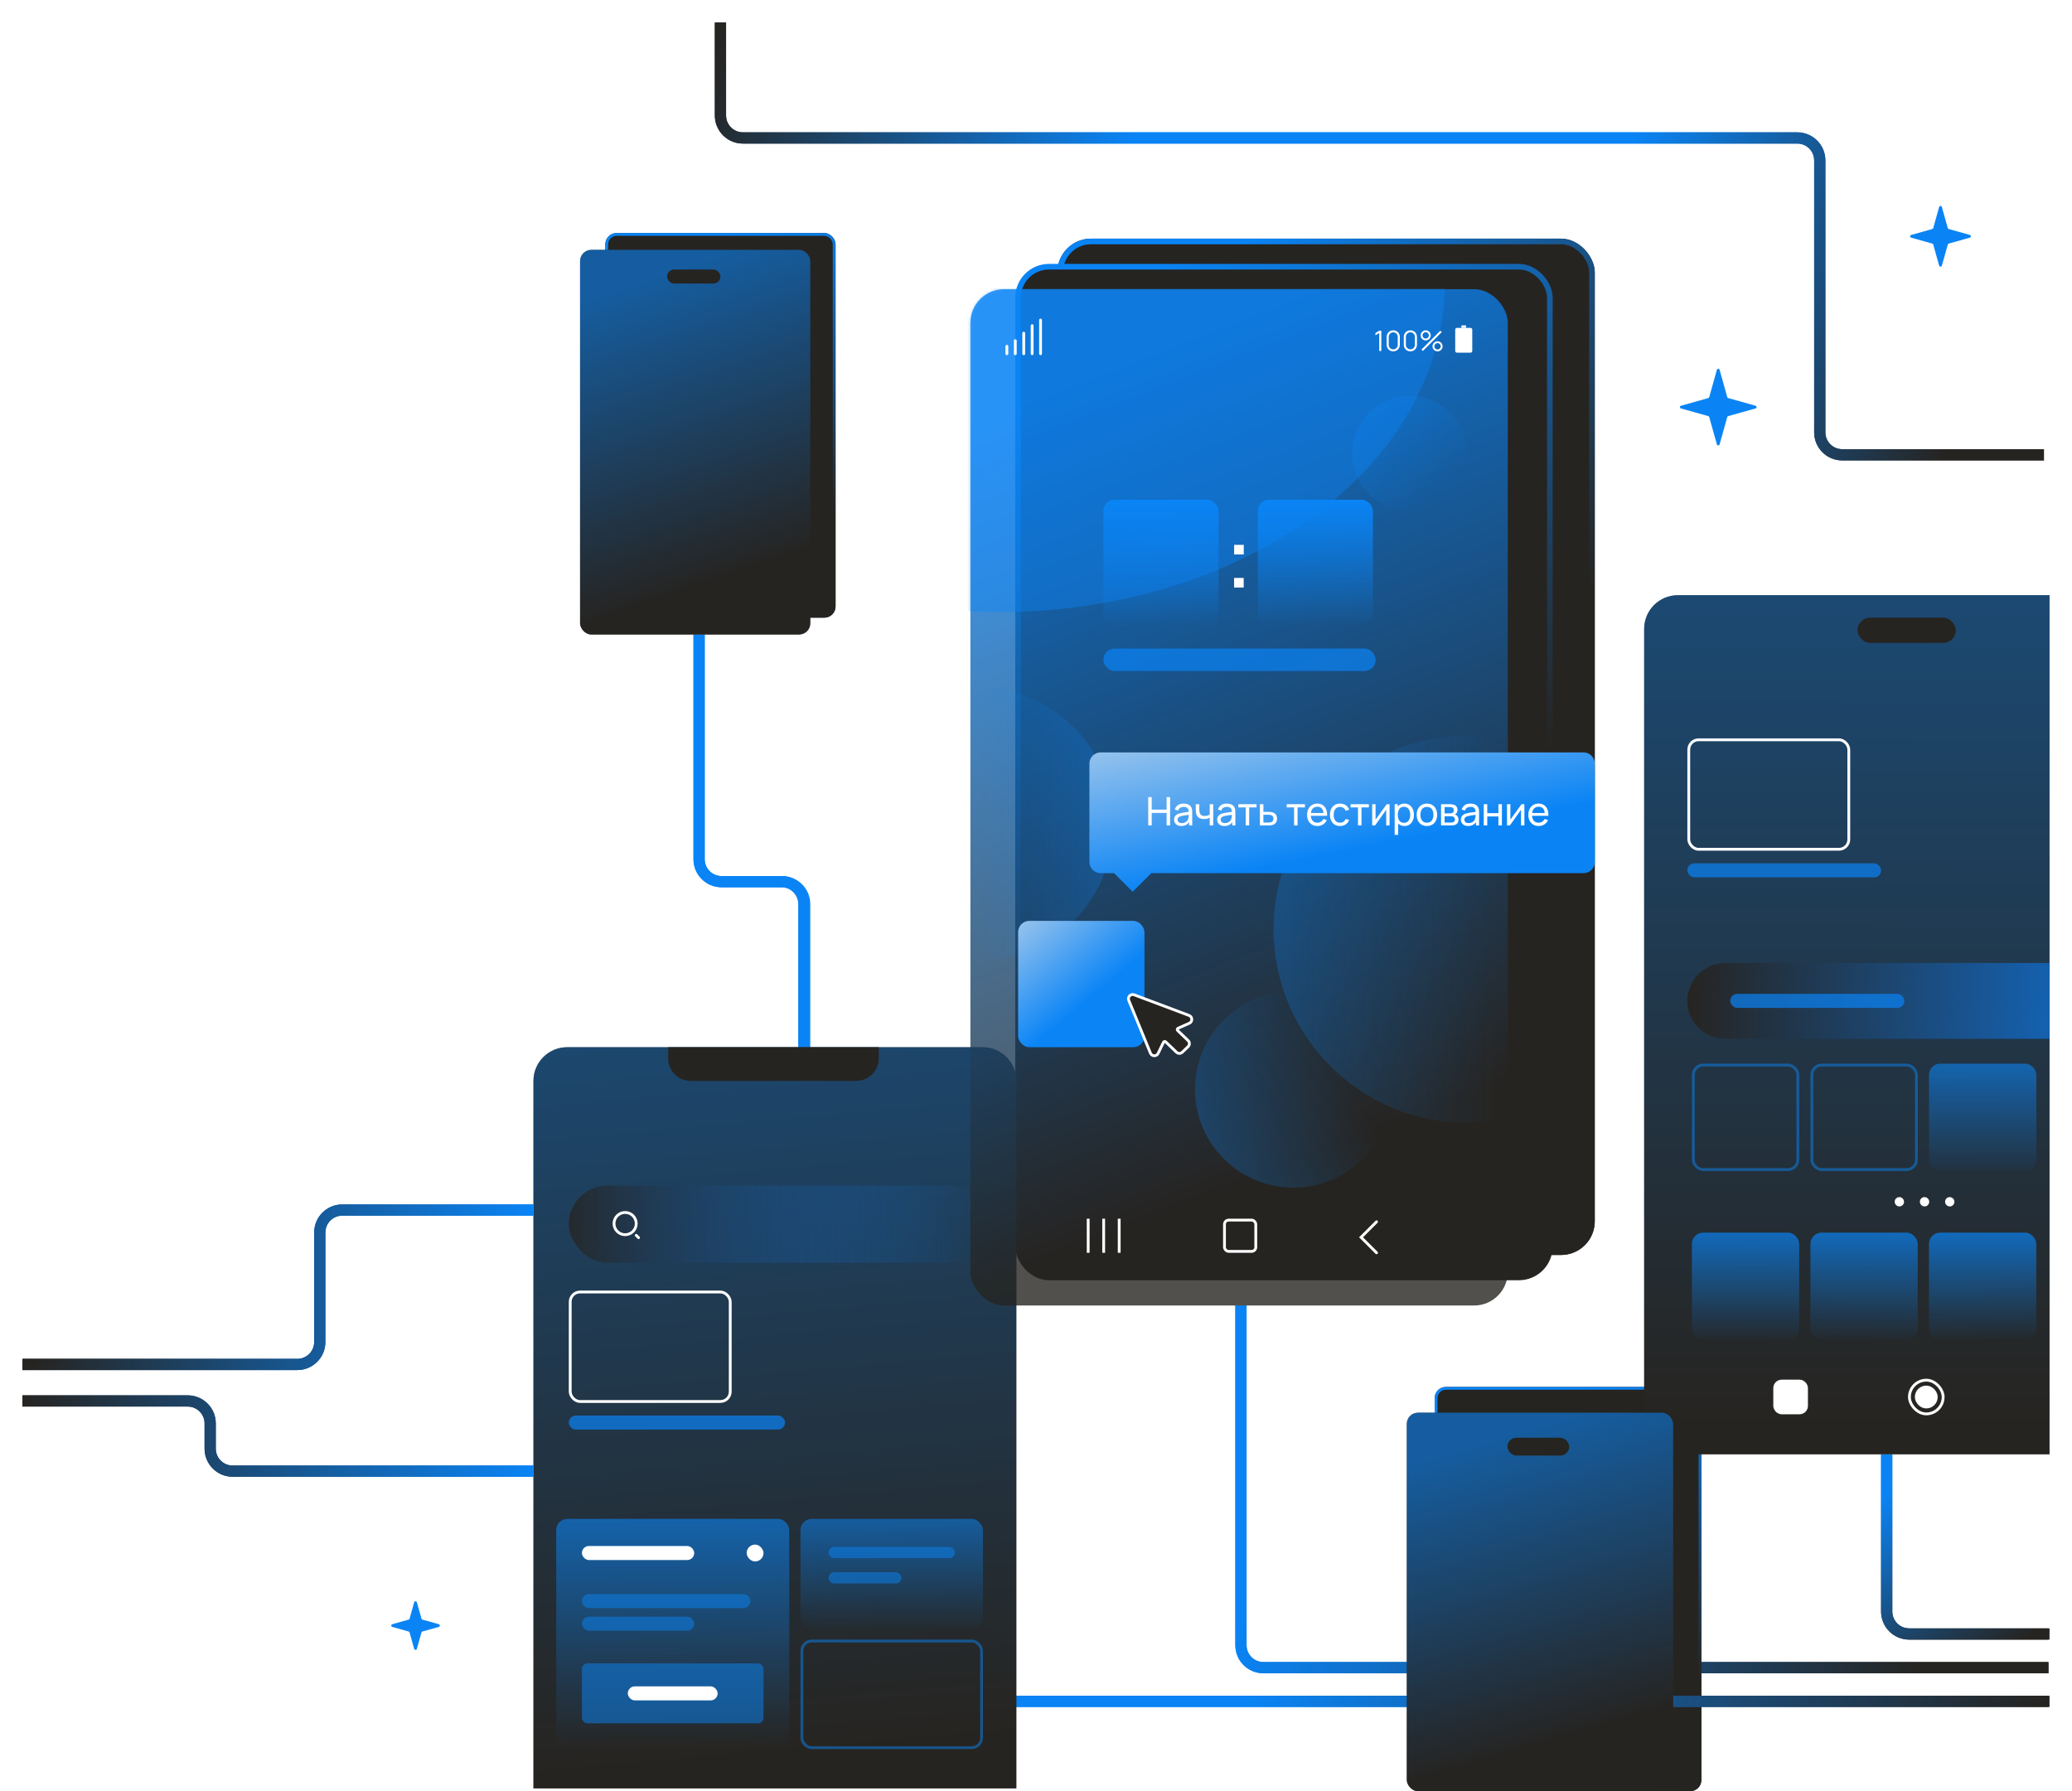 <?xml version="1.0" encoding="UTF-8"?> <svg xmlns="http://www.w3.org/2000/svg" width="738" height="638" viewBox="0 0 738 638" fill="none"><g filter="url(#filter0_b_2782_9440)"><rect x="376.609" y="85" width="191.411" height="362" rx="12" fill="#262421"></rect><rect x="377.609" y="86" width="189.411" height="360" rx="11" stroke="url(#paint0_linear_2782_9440)" stroke-width="2"></rect></g><rect x="362.609" y="95" width="189.411" height="360" rx="11" fill="#262421" stroke="url(#paint1_linear_2782_9440)" stroke-width="2"></rect><g filter="url(#filter1_f_2782_9440)"><path d="M442 465L442 586C442 590.418 445.582 594 450 594L729.613 594" stroke="url(#paint2_linear_2782_9440)" stroke-width="4"></path></g><path d="M442 465L442 586C442 590.418 445.582 594 450 594L729.613 594" stroke="url(#paint3_linear_2782_9440)" stroke-width="4"></path><g filter="url(#filter2_f_2782_9440)"><path d="M256.609 8V41.14C256.609 45.558 260.191 49.14 264.609 49.14H640.164C644.583 49.14 648.164 52.722 648.164 57.14V154C648.164 158.418 651.746 162 656.164 162H728" stroke="url(#paint4_linear_2782_9440)" stroke-width="4"></path></g><path d="M256.609 8V41.14C256.609 45.558 260.191 49.14 264.609 49.14H640.164C644.583 49.14 648.164 52.722 648.164 57.14V154C648.164 158.418 651.746 162 656.164 162H728" stroke="url(#paint5_linear_2782_9440)" stroke-width="4"></path><g filter="url(#filter3_b_2782_9440)"><rect x="511" y="494" width="95" height="144" rx="4" fill="#262421"></rect><rect x="511.5" y="494.5" width="94" height="143" rx="3.5" stroke="url(#paint6_linear_2782_9440)"></rect></g><g filter="url(#filter4_f_2782_9440)"><path d="M730 606L294.604 606C290.186 606 286.604 602.418 286.604 598L286.604 322.035C286.604 317.617 283.022 314.035 278.604 314.035L257 314.035C252.582 314.035 249 310.454 249 306.035L249 226" stroke="url(#paint7_linear_2782_9440)" stroke-width="4"></path></g><path d="M729.61 606L294.298 606C289.88 606 286.298 602.418 286.298 598L286.298 322.035C286.298 317.617 282.716 314.035 278.298 314.035L257 314.035C252.582 314.035 249 310.454 249 306.035L249 226" stroke="url(#paint8_linear_2782_9440)" stroke-width="4"></path><g filter="url(#filter5_f_2782_9440)"><path d="M672 518L672 574C672 578.418 675.582 582 680 582L729.598 582" stroke="url(#paint9_linear_2782_9440)" stroke-width="4"></path></g><path d="M672 518L672 574C672 578.418 675.582 582 680 582L730 582" stroke="url(#paint10_linear_2782_9440)" stroke-width="4"></path><g filter="url(#filter6_b_2782_9440)"><rect x="215.609" y="83" width="82" height="137" rx="4" fill="#262421"></rect><rect x="216.109" y="83.5" width="81" height="136" rx="3.5" stroke="url(#paint11_linear_2782_9440)"></rect></g><g filter="url(#filter7_b_2782_9440)"><rect x="206.609" y="89" width="82" height="137" rx="4" fill="#262421"></rect><rect x="206.609" y="89" width="82" height="137" rx="4" fill="url(#paint12_linear_2782_9440)" fill-opacity="0.6"></rect></g><rect x="237.609" y="96" width="19" height="5" rx="2.5" fill="#262421"></rect><g filter="url(#filter8_b_2782_9440)"><path d="M190 385C190 378.373 195.373 373 202 373H350C356.627 373 362 378.373 362 385V637H190V385Z" fill="#262421"></path></g><g filter="url(#filter9_b_2782_9440)"><path d="M190 385C190 378.373 195.373 373 202 373H350C356.627 373 362 378.373 362 385V637H190V385Z" fill="url(#paint13_linear_2782_9440)" fill-opacity="0.4"></path></g><path d="M238 373H313V377C313 381.418 309.418 385 305 385H246C241.582 385 238 381.418 238 377V373Z" fill="#262421"></path><rect x="198.109" y="541" width="83" height="82" rx="4" fill="url(#paint14_linear_2782_9440)" fill-opacity="0.6"></rect><rect x="207.266" y="550.658" width="40" height="5" rx="2.5" fill="white"></rect><rect x="265.945" y="550.158" width="6" height="6" rx="3" fill="white"></rect><rect x="207.266" y="567.789" width="60" height="5" rx="2.5" fill="#0A84F5" fill-opacity="0.5"></rect><rect x="207.266" y="575.841" width="40" height="5" rx="2.5" fill="#0A84F5" fill-opacity="0.5"></rect><rect x="207.266" y="592.472" width="64.683" height="21.37" rx="2" fill="#0A84F5" fill-opacity="0.5"></rect><rect x="223.609" y="600.657" width="32" height="5" rx="2.5" fill="white"></rect><rect x="285.109" y="541" width="65" height="39" rx="4" fill="url(#paint15_linear_2782_9440)" fill-opacity="0.6"></rect><rect x="295.109" y="551" width="45" height="4" rx="2" fill="#0A84F5" fill-opacity="0.5"></rect><rect x="295.109" y="560" width="26" height="4" rx="2" fill="#0A84F5" fill-opacity="0.5"></rect><rect x="285.609" y="584.5" width="64" height="38" rx="3.5" stroke="#0A84F5" stroke-opacity="0.5"></rect><rect x="202.594" y="422.292" width="148.627" height="27.475" rx="13.738" fill="url(#paint16_linear_2782_9440)"></rect><path d="M222.654 439.78C224.84 439.78 226.612 438.008 226.612 435.821C226.612 433.635 224.84 431.863 222.654 431.863C220.468 431.863 218.695 433.635 218.695 435.821C218.695 438.008 220.468 439.78 222.654 439.78Z" stroke="white" stroke-linecap="round" stroke-linejoin="round"></path><path d="M227.443 440.833L226.609 440" stroke="white" stroke-linecap="round" stroke-linejoin="round"></path><rect x="203.094" y="460.189" width="57" height="39" rx="3.5" stroke="white"></rect><rect opacity="0.7" x="202.594" y="504.189" width="77" height="5" rx="2.5" fill="#0A84F5"></rect><g filter="url(#filter10_b_2782_9440)"><rect x="345.633" y="103" width="191.411" height="362" rx="12" fill="url(#paint17_linear_2782_9440)" fill-opacity="0.8"></rect></g><mask id="mask0_2782_9440" style="mask-type:alpha" maskUnits="userSpaceOnUse" x="345" y="103" width="193" height="362"><rect x="345.633" y="103" width="191.411" height="362" rx="12" fill="#D9D9D9"></rect></mask><g mask="url(#mask0_2782_9440)"><g opacity="0.4" filter="url(#filter11_f_2782_9440)"><ellipse cx="356.133" cy="100.5" rx="158.5" ry="117.5" fill="#0C85F7"></ellipse></g></g><path d="M439.556 209.268V205.848H442.976V209.268H439.556ZM439.576 197.488V194.068H442.996V197.488H439.576Z" fill="white"></path><rect x="393" y="178" width="41" height="45" rx="4" fill="url(#paint18_linear_2782_9440)"></rect><rect x="448" y="178" width="41" height="45" rx="4" fill="url(#paint19_linear_2782_9440)"></rect><rect opacity="0.7" x="393" y="231" width="97" height="8" rx="4" fill="#0A84F5"></rect><path d="M491.252 125V118.62L489.897 119.435V118.61L491.252 117.8H491.997V125H491.252ZM496.243 125.15C495.8 125.15 495.4 125.047 495.043 124.84C494.69 124.633 494.41 124.353 494.203 124C493.997 123.643 493.893 123.243 493.893 122.8V120C493.893 119.557 493.997 119.158 494.203 118.805C494.41 118.448 494.69 118.167 495.043 117.96C495.4 117.753 495.8 117.65 496.243 117.65C496.687 117.65 497.085 117.753 497.438 117.96C497.795 118.167 498.077 118.448 498.283 118.805C498.49 119.158 498.593 119.557 498.593 120V122.8C498.593 123.243 498.49 123.643 498.283 124C498.077 124.353 497.795 124.633 497.438 124.84C497.085 125.047 496.687 125.15 496.243 125.15ZM496.243 124.44C496.54 124.44 496.81 124.368 497.053 124.225C497.297 124.078 497.49 123.883 497.633 123.64C497.777 123.397 497.848 123.128 497.848 122.835V119.965C497.848 119.668 497.777 119.398 497.633 119.155C497.49 118.912 497.297 118.718 497.053 118.575C496.81 118.428 496.54 118.355 496.243 118.355C495.947 118.355 495.677 118.428 495.433 118.575C495.19 118.718 494.997 118.912 494.853 119.155C494.71 119.398 494.638 119.668 494.638 119.965V122.835C494.638 123.128 494.71 123.397 494.853 123.64C494.997 123.883 495.19 124.078 495.433 124.225C495.677 124.368 495.947 124.44 496.243 124.44ZM502.347 125.15C501.904 125.15 501.504 125.047 501.147 124.84C500.794 124.633 500.514 124.353 500.307 124C500.1 123.643 499.997 123.243 499.997 122.8V120C499.997 119.557 500.1 119.158 500.307 118.805C500.514 118.448 500.794 118.167 501.147 117.96C501.504 117.753 501.904 117.65 502.347 117.65C502.79 117.65 503.189 117.753 503.542 117.96C503.899 118.167 504.18 118.448 504.387 118.805C504.594 119.158 504.697 119.557 504.697 120V122.8C504.697 123.243 504.594 123.643 504.387 124C504.18 124.353 503.899 124.633 503.542 124.84C503.189 125.047 502.79 125.15 502.347 125.15ZM502.347 124.44C502.644 124.44 502.914 124.368 503.157 124.225C503.4 124.078 503.594 123.883 503.737 123.64C503.88 123.397 503.952 123.128 503.952 122.835V119.965C503.952 119.668 503.88 119.398 503.737 119.155C503.594 118.912 503.4 118.718 503.157 118.575C502.914 118.428 502.644 118.355 502.347 118.355C502.05 118.355 501.78 118.428 501.537 118.575C501.294 118.718 501.1 118.912 500.957 119.155C500.814 119.398 500.742 119.668 500.742 119.965V122.835C500.742 123.128 500.814 123.397 500.957 123.64C501.1 123.883 501.294 124.078 501.537 124.225C501.78 124.368 502.05 124.44 502.347 124.44ZM506.8 125L506.3 124.5L513.015 117.8L513.515 118.295L506.8 125ZM512.015 125.15C511.685 125.15 511.384 125.07 511.11 124.91C510.84 124.747 510.624 124.53 510.46 124.26C510.297 123.987 510.215 123.683 510.215 123.35C510.215 123.023 510.299 122.723 510.465 122.45C510.632 122.177 510.852 121.958 511.125 121.795C511.399 121.632 511.695 121.55 512.015 121.55C512.345 121.55 512.647 121.632 512.92 121.795C513.194 121.955 513.41 122.172 513.57 122.445C513.734 122.715 513.815 123.017 513.815 123.35C513.815 123.683 513.734 123.987 513.57 124.26C513.41 124.53 513.194 124.747 512.92 124.91C512.647 125.07 512.345 125.15 512.015 125.15ZM512.015 124.485C512.219 124.485 512.407 124.433 512.58 124.33C512.754 124.227 512.892 124.09 512.995 123.92C513.099 123.747 513.15 123.557 513.15 123.35C513.15 123.143 513.099 122.955 512.995 122.785C512.892 122.612 512.754 122.473 512.58 122.37C512.407 122.267 512.219 122.215 512.015 122.215C511.809 122.215 511.619 122.267 511.445 122.37C511.275 122.473 511.137 122.612 511.03 122.785C510.927 122.955 510.875 123.143 510.875 123.35C510.875 123.557 510.927 123.747 511.03 123.92C511.137 124.09 511.275 124.227 511.445 124.33C511.619 124.433 511.809 124.485 512.015 124.485ZM507.8 121.25C507.47 121.25 507.169 121.17 506.895 121.01C506.622 120.847 506.404 120.63 506.24 120.36C506.08 120.087 506 119.783 506 119.45C506 119.123 506.084 118.823 506.25 118.55C506.417 118.277 506.637 118.058 506.91 117.895C507.184 117.732 507.48 117.65 507.8 117.65C508.13 117.65 508.43 117.732 508.7 117.895C508.974 118.055 509.192 118.272 509.355 118.545C509.519 118.815 509.6 119.117 509.6 119.45C509.6 119.783 509.519 120.087 509.355 120.36C509.192 120.63 508.974 120.847 508.7 121.01C508.43 121.17 508.13 121.25 507.8 121.25ZM507.8 120.585C508.007 120.585 508.195 120.533 508.365 120.43C508.539 120.327 508.677 120.19 508.78 120.02C508.884 119.847 508.935 119.657 508.935 119.45C508.935 119.243 508.884 119.055 508.78 118.885C508.677 118.712 508.539 118.573 508.365 118.47C508.195 118.367 508.007 118.315 507.8 118.315C507.594 118.315 507.404 118.367 507.23 118.47C507.06 118.573 506.924 118.712 506.82 118.885C506.717 119.055 506.665 119.243 506.665 119.45C506.665 119.657 506.717 119.847 506.82 120.02C506.924 120.19 507.06 120.327 507.23 120.43C507.404 120.533 507.594 120.585 507.8 120.585Z" fill="white"></path><path d="M523.757 116.784H518.942C518.594 116.784 518.312 117.065 518.312 117.413V124.988C518.312 125.336 518.594 125.618 518.942 125.618H523.757C524.104 125.618 524.386 125.336 524.386 124.988V117.413C524.386 117.065 524.104 116.784 523.757 116.784Z" fill="white"></path><path d="M522.172 115.9H520.516V116.783H522.172V115.9Z" fill="white"></path><path d="M387.586 434.08V446.227" stroke="white" stroke-miterlimit="10"></path><path d="M393.102 434.08V446.227" stroke="white" stroke-miterlimit="10"></path><path d="M398.633 434.08V446.227" stroke="white" stroke-miterlimit="10"></path><path d="M370.625 114V126" stroke="white" stroke-miterlimit="10" stroke-linecap="round"></path><path d="M367.625 116V126" stroke="white" stroke-miterlimit="10" stroke-linecap="round"></path><path d="M364.625 118.667V126" stroke="white" stroke-miterlimit="10" stroke-linecap="round"></path><path d="M361.625 121.333V126" stroke="white" stroke-miterlimit="10" stroke-linecap="round"></path><path d="M358.625 123.333V126" stroke="white" stroke-miterlimit="10" stroke-linecap="round"></path><rect x="436.133" y="434.58" width="11.147" height="11.147" rx="1.5" stroke="white"></rect><path opacity="0.28" d="M533.633 399.165C530.117 399.715 526.511 400 522.836 400C484.618 400 453.633 369.106 453.633 331C453.633 292.894 484.618 262 522.836 262C526.511 262 530.117 262.286 533.633 262.835V399.165Z" fill="url(#paint20_linear_2782_9440)"></path><path opacity="0.28" d="M348.633 342C375.144 342 396.633 320.287 396.633 293.5C396.633 266.713 375.144 245 348.633 245V342Z" fill="url(#paint21_linear_2782_9440)"></path><path opacity="0.28" d="M502.133 182C513.455 182 522.633 172.822 522.633 161.5C522.633 150.178 513.455 141 502.133 141C490.811 141 481.633 150.178 481.633 161.5C481.633 172.822 490.811 182 502.133 182Z" fill="url(#paint22_linear_2782_9440)"></path><path opacity="0.28" d="M460.633 423C479.963 423 495.633 407.33 495.633 388C495.633 368.67 479.963 353 460.633 353C441.303 353 425.633 368.67 425.633 388C425.633 407.33 441.303 423 460.633 423Z" fill="url(#paint23_linear_2782_9440)"></path><rect x="362.633" y="328" width="45" height="45" rx="4" fill="url(#paint24_linear_2782_9440)"></rect><path d="M490.295 435.185L484.773 440.706L490.295 446.227" stroke="white" stroke-linecap="round"></path><path fill-rule="evenodd" clip-rule="evenodd" d="M568.023 272V307C568.023 309.209 566.233 311 564.023 311H410.064L403.435 317.628L396.807 311H392.023C389.814 311 388.023 309.209 388.023 307V272C388.023 269.791 389.814 268 392.023 268H564.023C566.233 268 568.023 269.791 568.023 272Z" fill="url(#paint25_linear_2782_9440)"></path><path d="M408.968 294V283.92H410.214V288.365H415.52V283.92H416.766V294H415.52V289.548H410.214V294H408.968ZM420.738 294.21C420.174 294.21 419.7 294.107 419.317 293.902C418.939 293.692 418.652 293.417 418.456 293.076C418.265 292.735 418.169 292.362 418.169 291.956C418.169 291.559 418.244 291.216 418.393 290.927C418.547 290.633 418.762 290.39 419.037 290.199C419.313 290.003 419.642 289.849 420.024 289.737C420.384 289.639 420.785 289.555 421.228 289.485C421.676 289.41 422.129 289.343 422.586 289.282C423.044 289.221 423.471 289.163 423.867 289.107L423.419 289.366C423.433 288.694 423.298 288.197 423.013 287.875C422.733 287.553 422.248 287.392 421.557 287.392C421.1 287.392 420.699 287.497 420.353 287.707C420.013 287.912 419.772 288.248 419.632 288.715L418.449 288.358C418.631 287.695 418.984 287.175 419.506 286.797C420.029 286.419 420.717 286.23 421.571 286.23C422.257 286.23 422.845 286.354 423.335 286.601C423.83 286.844 424.185 287.212 424.399 287.707C424.507 287.94 424.574 288.195 424.602 288.47C424.63 288.741 424.644 289.025 424.644 289.324V294H423.538V292.187L423.797 292.355C423.513 292.966 423.114 293.428 422.6 293.741C422.092 294.054 421.471 294.21 420.738 294.21ZM420.927 293.167C421.375 293.167 421.763 293.088 422.089 292.929C422.421 292.766 422.687 292.553 422.887 292.292C423.088 292.026 423.219 291.737 423.279 291.424C423.349 291.191 423.387 290.932 423.391 290.647C423.401 290.358 423.405 290.136 423.405 289.982L423.839 290.171C423.433 290.227 423.034 290.281 422.642 290.332C422.25 290.383 421.879 290.439 421.529 290.5C421.179 290.556 420.864 290.624 420.584 290.703C420.379 290.768 420.185 290.852 420.003 290.955C419.826 291.058 419.681 291.191 419.569 291.354C419.462 291.513 419.408 291.711 419.408 291.949C419.408 292.154 419.46 292.35 419.562 292.537C419.67 292.724 419.833 292.875 420.052 292.992C420.276 293.109 420.568 293.167 420.927 293.167ZM430.874 294V291.277C430.622 291.403 430.317 291.51 429.957 291.599C429.603 291.688 429.222 291.732 428.816 291.732C428.046 291.732 427.426 291.559 426.954 291.214C426.483 290.869 426.175 290.372 426.03 289.723C425.988 289.527 425.958 289.324 425.939 289.114C425.925 288.904 425.916 288.713 425.911 288.54C425.907 288.367 425.904 288.241 425.904 288.162V286.44H427.164V288.162C427.164 288.297 427.169 288.465 427.178 288.666C427.188 288.862 427.211 289.053 427.248 289.24C427.342 289.702 427.535 290.05 427.829 290.283C428.128 290.516 428.548 290.633 429.089 290.633C429.453 290.633 429.789 290.586 430.097 290.493C430.405 290.4 430.664 290.276 430.874 290.122V286.44H432.127V294H430.874ZM436.099 294.21C435.534 294.21 435.061 294.107 434.678 293.902C434.3 293.692 434.013 293.417 433.817 293.076C433.626 292.735 433.53 292.362 433.53 291.956C433.53 291.559 433.605 291.216 433.754 290.927C433.908 290.633 434.123 290.39 434.398 290.199C434.673 290.003 435.002 289.849 435.385 289.737C435.744 289.639 436.146 289.555 436.589 289.485C437.037 289.41 437.49 289.343 437.947 289.282C438.404 289.221 438.831 289.163 439.228 289.107L438.78 289.366C438.794 288.694 438.659 288.197 438.374 287.875C438.094 287.553 437.609 287.392 436.918 287.392C436.461 287.392 436.059 287.497 435.714 287.707C435.373 287.912 435.133 288.248 434.993 288.715L433.81 288.358C433.992 287.695 434.344 287.175 434.867 286.797C435.39 286.419 436.078 286.23 436.932 286.23C437.618 286.23 438.206 286.354 438.696 286.601C439.191 286.844 439.545 287.212 439.76 287.707C439.867 287.94 439.935 288.195 439.963 288.47C439.991 288.741 440.005 289.025 440.005 289.324V294H438.899V292.187L439.158 292.355C438.873 292.966 438.474 293.428 437.961 293.741C437.452 294.054 436.832 294.21 436.099 294.21ZM436.288 293.167C436.736 293.167 437.123 293.088 437.45 292.929C437.781 292.766 438.047 292.553 438.248 292.292C438.449 292.026 438.579 291.737 438.64 291.424C438.71 291.191 438.747 290.932 438.752 290.647C438.761 290.358 438.766 290.136 438.766 289.982L439.2 290.171C438.794 290.227 438.395 290.281 438.003 290.332C437.611 290.383 437.24 290.439 436.89 290.5C436.54 290.556 436.225 290.624 435.945 290.703C435.74 290.768 435.546 290.852 435.364 290.955C435.187 291.058 435.042 291.191 434.93 291.354C434.823 291.513 434.769 291.711 434.769 291.949C434.769 292.154 434.82 292.35 434.923 292.537C435.03 292.724 435.194 292.875 435.413 292.992C435.637 293.109 435.929 293.167 436.288 293.167ZM443.687 294V287.574H441.055V286.44H447.565V287.574H444.933V294H443.687ZM448.75 294L448.743 286.44H449.996V289.177H451.627C451.846 289.177 452.07 289.182 452.299 289.191C452.528 289.2 452.726 289.221 452.894 289.254C453.286 289.329 453.629 289.459 453.923 289.646C454.217 289.833 454.446 290.087 454.609 290.409C454.772 290.726 454.854 291.121 454.854 291.592C454.854 292.245 454.684 292.763 454.343 293.146C454.007 293.524 453.566 293.776 453.02 293.902C452.833 293.944 452.619 293.972 452.376 293.986C452.138 293.995 451.912 294 451.697 294H448.75ZM449.996 292.971H451.718C451.858 292.971 452.014 292.966 452.187 292.957C452.36 292.948 452.514 292.924 452.649 292.887C452.887 292.817 453.099 292.679 453.286 292.474C453.477 292.269 453.573 291.975 453.573 291.592C453.573 291.205 453.48 290.906 453.293 290.696C453.111 290.486 452.871 290.348 452.572 290.283C452.437 290.25 452.294 290.229 452.145 290.22C451.996 290.211 451.853 290.206 451.718 290.206H449.996V292.971ZM460.917 294V287.574H458.285V286.44H464.795V287.574H462.163V294H460.917ZM469.256 294.21C468.514 294.21 467.866 294.047 467.31 293.72C466.76 293.389 466.33 292.929 466.022 292.341C465.714 291.748 465.56 291.058 465.56 290.269C465.56 289.443 465.712 288.729 466.015 288.127C466.319 287.52 466.741 287.054 467.282 286.727C467.828 286.396 468.468 286.23 469.2 286.23C469.961 286.23 470.607 286.405 471.139 286.755C471.676 287.105 472.077 287.604 472.343 288.253C472.614 288.902 472.731 289.674 472.693 290.57H471.433V290.122C471.419 289.193 471.23 288.5 470.866 288.043C470.502 287.581 469.961 287.35 469.242 287.35C468.472 287.35 467.887 287.597 467.485 288.092C467.084 288.587 466.883 289.296 466.883 290.22C466.883 291.111 467.084 291.802 467.485 292.292C467.887 292.782 468.458 293.027 469.2 293.027C469.7 293.027 470.134 292.913 470.502 292.684C470.871 292.455 471.16 292.126 471.37 291.697L472.567 292.11C472.273 292.777 471.83 293.295 471.237 293.664C470.649 294.028 469.989 294.21 469.256 294.21ZM466.463 290.57V289.569H472.049V290.57H466.463ZM477.297 294.21C476.532 294.21 475.881 294.04 475.344 293.699C474.812 293.354 474.406 292.88 474.126 292.278C473.846 291.676 473.701 290.99 473.692 290.22C473.701 289.431 473.848 288.738 474.133 288.141C474.422 287.539 474.835 287.07 475.372 286.734C475.909 286.398 476.555 286.23 477.311 286.23C478.109 286.23 478.795 286.426 479.369 286.818C479.948 287.21 480.335 287.747 480.531 288.428L479.299 288.799C479.14 288.36 478.881 288.02 478.522 287.777C478.167 287.534 477.759 287.413 477.297 287.413C476.779 287.413 476.352 287.534 476.016 287.777C475.68 288.015 475.43 288.346 475.267 288.771C475.104 289.191 475.02 289.674 475.015 290.22C475.024 291.06 475.218 291.739 475.596 292.257C475.979 292.77 476.546 293.027 477.297 293.027C477.792 293.027 478.202 292.915 478.529 292.691C478.856 292.462 479.103 292.133 479.271 291.704L480.531 292.033C480.27 292.738 479.861 293.277 479.306 293.65C478.751 294.023 478.081 294.21 477.297 294.21ZM483.685 294V287.574H481.053V286.44H487.563V287.574H484.931V294H483.685ZM494.936 286.44V294H493.732V288.428L489.77 294H488.741V286.44H489.945V291.935L493.914 286.44H494.936ZM500.228 294.21C499.519 294.21 498.922 294.035 498.436 293.685C497.951 293.33 497.582 292.852 497.33 292.25C497.083 291.643 496.959 290.964 496.959 290.213C496.959 289.452 497.083 288.771 497.33 288.169C497.582 287.567 497.951 287.093 498.436 286.748C498.926 286.403 499.526 286.23 500.235 286.23C500.935 286.23 501.537 286.405 502.041 286.755C502.55 287.1 502.94 287.574 503.21 288.176C503.481 288.778 503.616 289.457 503.616 290.213C503.616 290.969 503.481 291.648 503.21 292.25C502.94 292.852 502.55 293.33 502.041 293.685C501.537 294.035 500.933 294.21 500.228 294.21ZM496.749 297.36V286.44H497.862V292.005H498.002V297.36H496.749ZM500.074 293.069C500.574 293.069 500.987 292.943 501.313 292.691C501.64 292.439 501.885 292.098 502.048 291.669C502.212 291.235 502.293 290.75 502.293 290.213C502.293 289.681 502.212 289.2 502.048 288.771C501.89 288.342 501.642 288.001 501.306 287.749C500.975 287.497 500.553 287.371 500.039 287.371C499.549 287.371 499.143 287.492 498.821 287.735C498.499 287.973 498.259 288.307 498.1 288.736C497.942 289.161 497.862 289.653 497.862 290.213C497.862 290.764 497.939 291.256 498.093 291.69C498.252 292.119 498.495 292.458 498.821 292.705C499.148 292.948 499.566 293.069 500.074 293.069ZM508.231 294.21C507.48 294.21 506.831 294.04 506.285 293.699C505.744 293.358 505.326 292.887 505.032 292.285C504.738 291.683 504.591 290.992 504.591 290.213C504.591 289.42 504.74 288.724 505.039 288.127C505.338 287.53 505.76 287.065 506.306 286.734C506.852 286.398 507.494 286.23 508.231 286.23C508.987 286.23 509.638 286.4 510.184 286.741C510.73 287.077 511.148 287.546 511.437 288.148C511.731 288.745 511.878 289.434 511.878 290.213C511.878 291.002 511.731 291.697 511.437 292.299C511.143 292.896 510.723 293.365 510.177 293.706C509.631 294.042 508.982 294.21 508.231 294.21ZM508.231 293.027C509.015 293.027 509.598 292.766 509.981 292.243C510.364 291.72 510.555 291.044 510.555 290.213C510.555 289.359 510.361 288.68 509.974 288.176C509.587 287.667 509.006 287.413 508.231 287.413C507.704 287.413 507.27 287.532 506.929 287.77C506.588 288.008 506.334 288.337 506.166 288.757C505.998 289.177 505.914 289.662 505.914 290.213C505.914 291.062 506.11 291.744 506.502 292.257C506.894 292.77 507.47 293.027 508.231 293.027ZM513.272 294V286.44H516.492C516.683 286.44 516.889 286.452 517.108 286.475C517.332 286.494 517.535 286.529 517.717 286.58C518.123 286.687 518.457 286.909 518.718 287.245C518.984 287.576 519.117 287.996 519.117 288.505C519.117 288.79 519.073 289.037 518.984 289.247C518.9 289.457 518.779 289.639 518.62 289.793C518.55 289.863 518.473 289.926 518.389 289.982C518.305 290.038 518.221 290.082 518.137 290.115C518.3 290.143 518.466 290.206 518.634 290.304C518.9 290.449 519.108 290.652 519.257 290.913C519.411 291.174 519.488 291.508 519.488 291.914C519.488 292.427 519.364 292.852 519.117 293.188C518.87 293.519 518.529 293.748 518.095 293.874C517.913 293.925 517.712 293.96 517.493 293.979C517.274 293.993 517.061 294 516.856 294H513.272ZM514.532 292.985H516.786C516.884 292.985 517.001 292.976 517.136 292.957C517.276 292.938 517.4 292.915 517.507 292.887C517.75 292.817 517.925 292.686 518.032 292.495C518.144 292.304 518.2 292.096 518.2 291.872C518.2 291.573 518.116 291.331 517.948 291.144C517.785 290.957 517.568 290.841 517.297 290.794C517.199 290.766 517.092 290.75 516.975 290.745C516.863 290.74 516.763 290.738 516.674 290.738H514.532V292.985ZM514.532 289.709H516.408C516.539 289.709 516.676 289.702 516.821 289.688C516.966 289.669 517.092 289.639 517.199 289.597C517.414 289.518 517.57 289.387 517.668 289.205C517.771 289.018 517.822 288.815 517.822 288.596C517.822 288.353 517.766 288.141 517.654 287.959C517.547 287.772 517.381 287.644 517.157 287.574C517.008 287.518 516.84 287.488 516.653 287.483C516.471 287.474 516.354 287.469 516.303 287.469H514.532V289.709ZM522.903 294.21C522.339 294.21 521.865 294.107 521.482 293.902C521.104 293.692 520.817 293.417 520.621 293.076C520.43 292.735 520.334 292.362 520.334 291.956C520.334 291.559 520.409 291.216 520.558 290.927C520.712 290.633 520.927 290.39 521.202 290.199C521.478 290.003 521.807 289.849 522.189 289.737C522.549 289.639 522.95 289.555 523.393 289.485C523.841 289.41 524.294 289.343 524.751 289.282C525.209 289.221 525.636 289.163 526.032 289.107L525.584 289.366C525.598 288.694 525.463 288.197 525.178 287.875C524.898 287.553 524.413 287.392 523.722 287.392C523.265 287.392 522.864 287.497 522.518 287.707C522.178 287.912 521.937 288.248 521.797 288.715L520.614 288.358C520.796 287.695 521.149 287.175 521.671 286.797C522.194 286.419 522.882 286.23 523.736 286.23C524.422 286.23 525.01 286.354 525.5 286.601C525.995 286.844 526.35 287.212 526.564 287.707C526.672 287.94 526.739 288.195 526.767 288.47C526.795 288.741 526.809 289.025 526.809 289.324V294H525.703V292.187L525.962 292.355C525.678 292.966 525.279 293.428 524.765 293.741C524.257 294.054 523.636 294.21 522.903 294.21ZM523.092 293.167C523.54 293.167 523.928 293.088 524.254 292.929C524.586 292.766 524.852 292.553 525.052 292.292C525.253 292.026 525.384 291.737 525.444 291.424C525.514 291.191 525.552 290.932 525.556 290.647C525.566 290.358 525.57 290.136 525.57 289.982L526.004 290.171C525.598 290.227 525.199 290.281 524.807 290.332C524.415 290.383 524.044 290.439 523.694 290.5C523.344 290.556 523.029 290.624 522.749 290.703C522.544 290.768 522.35 290.852 522.168 290.955C521.991 291.058 521.846 291.191 521.734 291.354C521.627 291.513 521.573 291.711 521.573 291.949C521.573 292.154 521.625 292.35 521.727 292.537C521.835 292.724 521.998 292.875 522.217 292.992C522.441 293.109 522.733 293.167 523.092 293.167ZM528.482 294V286.44H529.728V289.625H533.704V286.44H534.95V294H533.704V290.808H529.728V294H528.482ZM542.959 286.44V294H541.755V288.428L537.793 294H536.764V286.44H537.968V291.935L541.937 286.44H542.959ZM548.056 294.21C547.314 294.21 546.665 294.047 546.11 293.72C545.559 293.389 545.13 292.929 544.822 292.341C544.514 291.748 544.36 291.058 544.36 290.269C544.36 289.443 544.511 288.729 544.815 288.127C545.118 287.52 545.54 287.054 546.082 286.727C546.628 286.396 547.267 286.23 548 286.23C548.76 286.23 549.407 286.405 549.939 286.755C550.475 287.105 550.877 287.604 551.143 288.253C551.413 288.902 551.53 289.674 551.493 290.57H550.233V290.122C550.219 289.193 550.03 288.5 549.666 288.043C549.302 287.581 548.76 287.35 548.042 287.35C547.272 287.35 546.686 287.597 546.285 288.092C545.883 288.587 545.683 289.296 545.683 290.22C545.683 291.111 545.883 291.802 546.285 292.292C546.686 292.782 547.258 293.027 548 293.027C548.499 293.027 548.933 292.913 549.302 292.684C549.67 292.455 549.96 292.126 550.17 291.697L551.367 292.11C551.073 292.777 550.629 293.295 550.037 293.664C549.449 294.028 548.788 294.21 548.056 294.21ZM545.263 290.57V289.569H550.849V290.57H545.263Z" fill="white"></path><path d="M402.042 356.313L409.763 375.114C410.257 376.315 411.939 376.365 412.502 375.195L414.404 371.245C414.552 370.939 414.956 370.866 415.201 371.102L419.029 374.779C419.61 375.337 420.527 375.337 421.107 374.779L423.175 372.793C423.789 372.203 423.789 371.22 423.175 370.63L419.459 367.06C419.203 366.814 419.278 366.387 419.602 366.243L423.604 364.465C424.831 363.921 424.779 362.162 423.523 361.69L403.957 354.339C402.731 353.878 401.545 355.101 402.042 356.313Z" fill="#262421" stroke="white" stroke-linejoin="round"></path><g filter="url(#filter12_b_2782_9440)"><path d="M585.609 224C585.609 217.373 590.982 212 597.609 212H730V365V518H597.609C590.982 518 585.609 512.627 585.609 506V224Z" fill="#262421"></path></g><g filter="url(#filter13_b_2782_9440)"><path d="M585.609 224C585.609 217.373 590.982 212 597.609 212H730V365V518H597.609C590.982 518 585.609 512.627 585.609 506V224Z" fill="url(#paint26_linear_2782_9440)" fill-opacity="0.4"></path></g><rect x="661.609" y="220" width="35" height="9" rx="4.5" fill="#262421"></rect><rect x="684.638" y="427.211" width="1.682" height="1.682" rx="0.841" fill="white" stroke="white" stroke-width="1.682"></rect><rect x="693.615" y="427.211" width="1.682" height="1.682" rx="0.841" fill="white" stroke="white" stroke-width="1.682"></rect><rect x="675.669" y="427.211" width="1.682" height="1.682" rx="0.841" fill="white" stroke="white" stroke-width="1.682"></rect><rect x="601.5" y="263.5" width="57" height="39" rx="3.5" stroke="white"></rect><rect opacity="0.7" x="601" y="307.5" width="69" height="5" rx="2.5" fill="#0A84F5"></rect><path d="M601 356.5C601 349.044 607.044 343 614.5 343H730V370H614.5C607.044 370 601 363.956 601 356.5V356.5Z" fill="url(#paint27_linear_2782_9440)"></path><rect x="616.266" y="354" width="62" height="5" rx="2.5" fill="#0A84F5" fill-opacity="0.7"></rect><rect x="632.609" y="492.413" width="10.336" height="10.336" rx="2" fill="white" stroke="white" stroke-width="2"></rect><rect x="683.031" y="494.533" width="6.133" height="6.133" rx="3.067" fill="white" stroke="white" stroke-width="2"></rect><rect x="680.094" y="491.593" width="12.013" height="12.013" rx="6.007" stroke="white"></rect><rect x="602.609" y="439.04" width="38.227" height="38.227" rx="4" fill="url(#paint28_linear_2782_9440)" fill-opacity="0.7"></rect><rect x="603.125" y="379.353" width="37.227" height="37.227" rx="3.5" stroke="#0A84F5" stroke-opacity="0.5"></rect><rect x="644.836" y="439.04" width="38.227" height="38.227" rx="4" fill="url(#paint29_linear_2782_9440)" fill-opacity="0.7"></rect><rect x="645.352" y="379.353" width="37.227" height="37.227" rx="3.5" stroke="#0A84F5" stroke-opacity="0.5"></rect><rect x="687.062" y="439.04" width="38.227" height="38.227" rx="4" fill="url(#paint30_linear_2782_9440)" fill-opacity="0.7"></rect><rect x="687.078" y="378.853" width="38.227" height="38.227" rx="4" fill="url(#paint31_linear_2782_9440)" fill-opacity="0.6"></rect><g filter="url(#filter14_b_2782_9440)"><rect x="501.062" y="503.185" width="94.876" height="134.815" rx="4" fill="#262421"></rect><rect x="501.062" y="503.185" width="94.876" height="134.815" rx="4" fill="url(#paint32_linear_2782_9440)" fill-opacity="0.6"></rect></g><rect x="536.93" y="512.088" width="21.983" height="6.359" rx="3.18" fill="#262421"></rect><g filter="url(#filter15_f_2782_9440)"><path d="M8 486H105.899C110.318 486 113.899 482.418 113.899 478V439C113.899 434.582 117.481 431 121.899 431H190" stroke="url(#paint33_linear_2782_9440)" stroke-width="4"></path></g><g filter="url(#filter16_f_2782_9440)"><path d="M190 524H82.862C78.444 524 74.862 520.418 74.862 516V507C74.862 502.582 71.281 499 66.862 499H8" stroke="url(#paint34_linear_2782_9440)" stroke-width="4"></path></g><path d="M8 486H105.899C110.318 486 113.899 482.418 113.899 478V439C113.899 434.582 117.481 431 121.899 431H190" stroke="url(#paint35_linear_2782_9440)" stroke-width="4"></path><path d="M190 524H82.862C78.444 524 74.862 520.418 74.862 516V507C74.862 502.582 71.281 499 66.862 499H8" stroke="url(#paint36_linear_2782_9440)" stroke-width="4"></path><g filter="url(#filter17_d_2782_9440)"><path d="M690.687 73.715C690.823 73.228 691.513 73.228 691.649 73.715L693.759 81.23C693.806 81.398 693.938 81.529 694.106 81.577L701.621 83.687C702.108 83.823 702.108 84.513 701.621 84.649L694.106 86.759C693.938 86.806 693.806 86.938 693.759 87.106L691.649 94.621C691.513 95.108 690.823 95.108 690.687 94.621L688.577 87.106C688.529 86.938 688.398 86.806 688.23 86.759L680.715 84.649C680.228 84.513 680.228 83.823 680.715 83.687L688.23 81.577C688.398 81.529 688.529 81.398 688.577 81.23L690.687 73.715Z" fill="#0A84F5"></path></g><g filter="url(#filter18_d_2782_9440)"><path d="M611.519 131.715C611.655 131.228 612.345 131.228 612.481 131.715L615.212 141.442C615.259 141.61 615.39 141.741 615.558 141.788L625.285 144.519C625.772 144.655 625.772 145.345 625.285 145.481L615.558 148.212C615.39 148.259 615.259 148.391 615.212 148.558L612.481 158.285C612.345 158.772 611.655 158.772 611.519 158.285L608.788 148.558C608.741 148.391 608.61 148.259 608.442 148.212L598.715 145.481C598.228 145.345 598.228 144.655 598.715 144.519L608.442 141.788C608.61 141.741 608.741 141.61 608.788 141.442L611.519 131.715Z" fill="#0A84F5"></path></g><g filter="url(#filter19_d_2782_9440)"><path d="M147.519 570.715C147.655 570.228 148.345 570.228 148.481 570.715L150.116 576.538C150.163 576.706 150.294 576.837 150.462 576.884L156.285 578.519C156.772 578.655 156.772 579.345 156.285 579.481L150.462 581.116C150.294 581.163 150.163 581.295 150.116 581.462L148.481 587.285C148.345 587.772 147.655 587.772 147.519 587.285L145.884 581.462C145.837 581.295 145.706 581.163 145.538 581.116L139.715 579.481C139.228 579.345 139.228 578.655 139.715 578.519L145.538 576.884C145.706 576.837 145.837 576.706 145.884 576.538L147.519 570.715Z" fill="#0A84F5"></path></g><defs><filter id="filter0_b_2782_9440" x="366.609" y="75" width="211.414" height="382" filterUnits="userSpaceOnUse" color-interpolation-filters="sRGB"><feFlood flood-opacity="0" result="BackgroundImageFix"></feFlood><feGaussianBlur in="BackgroundImageFix" stdDeviation="5"></feGaussianBlur><feComposite in2="SourceAlpha" operator="in" result="effect1_backgroundBlur_2782_9440"></feComposite><feBlend mode="normal" in="SourceGraphic" in2="effect1_backgroundBlur_2782_9440" result="shape"></feBlend></filter><filter id="filter1_f_2782_9440" x="432" y="457" width="305.609" height="147" filterUnits="userSpaceOnUse" color-interpolation-filters="sRGB"><feFlood flood-opacity="0" result="BackgroundImageFix"></feFlood><feBlend mode="normal" in="SourceGraphic" in2="BackgroundImageFix" result="shape"></feBlend><feGaussianBlur stdDeviation="4" result="effect1_foregroundBlur_2782_9440"></feGaussianBlur></filter><filter id="filter2_f_2782_9440" x="246.609" y="0" width="489.391" height="172" filterUnits="userSpaceOnUse" color-interpolation-filters="sRGB"><feFlood flood-opacity="0" result="BackgroundImageFix"></feFlood><feBlend mode="normal" in="SourceGraphic" in2="BackgroundImageFix" result="shape"></feBlend><feGaussianBlur stdDeviation="4" result="effect1_foregroundBlur_2782_9440"></feGaussianBlur></filter><filter id="filter3_b_2782_9440" x="501" y="484" width="115" height="164" filterUnits="userSpaceOnUse" color-interpolation-filters="sRGB"><feFlood flood-opacity="0" result="BackgroundImageFix"></feFlood><feGaussianBlur in="BackgroundImageFix" stdDeviation="5"></feGaussianBlur><feComposite in2="SourceAlpha" operator="in" result="effect1_backgroundBlur_2782_9440"></feComposite><feBlend mode="normal" in="SourceGraphic" in2="effect1_backgroundBlur_2782_9440" result="shape"></feBlend></filter><filter id="filter4_f_2782_9440" x="239" y="218" width="499" height="398" filterUnits="userSpaceOnUse" color-interpolation-filters="sRGB"><feFlood flood-opacity="0" result="BackgroundImageFix"></feFlood><feBlend mode="normal" in="SourceGraphic" in2="BackgroundImageFix" result="shape"></feBlend><feGaussianBlur stdDeviation="4" result="effect1_foregroundBlur_2782_9440"></feGaussianBlur></filter><filter id="filter5_f_2782_9440" x="662" y="510" width="75.602" height="82" filterUnits="userSpaceOnUse" color-interpolation-filters="sRGB"><feFlood flood-opacity="0" result="BackgroundImageFix"></feFlood><feBlend mode="normal" in="SourceGraphic" in2="BackgroundImageFix" result="shape"></feBlend><feGaussianBlur stdDeviation="4" result="effect1_foregroundBlur_2782_9440"></feGaussianBlur></filter><filter id="filter6_b_2782_9440" x="205.609" y="73" width="102" height="157" filterUnits="userSpaceOnUse" color-interpolation-filters="sRGB"><feFlood flood-opacity="0" result="BackgroundImageFix"></feFlood><feGaussianBlur in="BackgroundImageFix" stdDeviation="5"></feGaussianBlur><feComposite in2="SourceAlpha" operator="in" result="effect1_backgroundBlur_2782_9440"></feComposite><feBlend mode="normal" in="SourceGraphic" in2="effect1_backgroundBlur_2782_9440" result="shape"></feBlend></filter><filter id="filter7_b_2782_9440" x="196.609" y="79" width="102" height="157" filterUnits="userSpaceOnUse" color-interpolation-filters="sRGB"><feFlood flood-opacity="0" result="BackgroundImageFix"></feFlood><feGaussianBlur in="BackgroundImageFix" stdDeviation="5"></feGaussianBlur><feComposite in2="SourceAlpha" operator="in" result="effect1_backgroundBlur_2782_9440"></feComposite><feBlend mode="normal" in="SourceGraphic" in2="effect1_backgroundBlur_2782_9440" result="shape"></feBlend></filter><filter id="filter8_b_2782_9440" x="175" y="358" width="202" height="294" filterUnits="userSpaceOnUse" color-interpolation-filters="sRGB"><feFlood flood-opacity="0" result="BackgroundImageFix"></feFlood><feGaussianBlur in="BackgroundImageFix" stdDeviation="7.5"></feGaussianBlur><feComposite in2="SourceAlpha" operator="in" result="effect1_backgroundBlur_2782_9440"></feComposite><feBlend mode="normal" in="SourceGraphic" in2="effect1_backgroundBlur_2782_9440" result="shape"></feBlend></filter><filter id="filter9_b_2782_9440" x="175" y="358" width="202" height="294" filterUnits="userSpaceOnUse" color-interpolation-filters="sRGB"><feFlood flood-opacity="0" result="BackgroundImageFix"></feFlood><feGaussianBlur in="BackgroundImageFix" stdDeviation="7.5"></feGaussianBlur><feComposite in2="SourceAlpha" operator="in" result="effect1_backgroundBlur_2782_9440"></feComposite><feBlend mode="normal" in="SourceGraphic" in2="effect1_backgroundBlur_2782_9440" result="shape"></feBlend></filter><filter id="filter10_b_2782_9440" x="335.633" y="93" width="211.414" height="382" filterUnits="userSpaceOnUse" color-interpolation-filters="sRGB"><feFlood flood-opacity="0" result="BackgroundImageFix"></feFlood><feGaussianBlur in="BackgroundImageFix" stdDeviation="5"></feGaussianBlur><feComposite in2="SourceAlpha" operator="in" result="effect1_backgroundBlur_2782_9440"></feComposite><feBlend mode="normal" in="SourceGraphic" in2="effect1_backgroundBlur_2782_9440" result="shape"></feBlend></filter><filter id="filter11_f_2782_9440" x="97.633" y="-117" width="517" height="435" filterUnits="userSpaceOnUse" color-interpolation-filters="sRGB"><feFlood flood-opacity="0" result="BackgroundImageFix"></feFlood><feBlend mode="normal" in="SourceGraphic" in2="BackgroundImageFix" result="shape"></feBlend><feGaussianBlur stdDeviation="50" result="effect1_foregroundBlur_2782_9440"></feGaussianBlur></filter><filter id="filter12_b_2782_9440" x="578.609" y="205" width="158.391" height="320" filterUnits="userSpaceOnUse" color-interpolation-filters="sRGB"><feFlood flood-opacity="0" result="BackgroundImageFix"></feFlood><feGaussianBlur in="BackgroundImageFix" stdDeviation="3.5"></feGaussianBlur><feComposite in2="SourceAlpha" operator="in" result="effect1_backgroundBlur_2782_9440"></feComposite><feBlend mode="normal" in="SourceGraphic" in2="effect1_backgroundBlur_2782_9440" result="shape"></feBlend></filter><filter id="filter13_b_2782_9440" x="578.609" y="205" width="158.391" height="320" filterUnits="userSpaceOnUse" color-interpolation-filters="sRGB"><feFlood flood-opacity="0" result="BackgroundImageFix"></feFlood><feGaussianBlur in="BackgroundImageFix" stdDeviation="3.5"></feGaussianBlur><feComposite in2="SourceAlpha" operator="in" result="effect1_backgroundBlur_2782_9440"></feComposite><feBlend mode="normal" in="SourceGraphic" in2="effect1_backgroundBlur_2782_9440" result="shape"></feBlend></filter><filter id="filter14_b_2782_9440" x="491.062" y="493.185" width="114.875" height="154.815" filterUnits="userSpaceOnUse" color-interpolation-filters="sRGB"><feFlood flood-opacity="0" result="BackgroundImageFix"></feFlood><feGaussianBlur in="BackgroundImageFix" stdDeviation="5"></feGaussianBlur><feComposite in2="SourceAlpha" operator="in" result="effect1_backgroundBlur_2782_9440"></feComposite><feBlend mode="normal" in="SourceGraphic" in2="effect1_backgroundBlur_2782_9440" result="shape"></feBlend></filter><filter id="filter15_f_2782_9440" x="0" y="421" width="198" height="75" filterUnits="userSpaceOnUse" color-interpolation-filters="sRGB"><feFlood flood-opacity="0" result="BackgroundImageFix"></feFlood><feBlend mode="normal" in="SourceGraphic" in2="BackgroundImageFix" result="shape"></feBlend><feGaussianBlur stdDeviation="4" result="effect1_foregroundBlur_2782_9440"></feGaussianBlur></filter><filter id="filter16_f_2782_9440" x="0" y="489" width="198" height="45" filterUnits="userSpaceOnUse" color-interpolation-filters="sRGB"><feFlood flood-opacity="0" result="BackgroundImageFix"></feFlood><feBlend mode="normal" in="SourceGraphic" in2="BackgroundImageFix" result="shape"></feBlend><feGaussianBlur stdDeviation="4" result="effect1_foregroundBlur_2782_9440"></feGaussianBlur></filter><filter id="filter17_d_2782_9440" x="670.352" y="63.35" width="41.633" height="41.636" filterUnits="userSpaceOnUse" color-interpolation-filters="sRGB"><feFlood flood-opacity="0" result="BackgroundImageFix"></feFlood><feColorMatrix in="SourceAlpha" type="matrix" values="0 0 0 0 0 0 0 0 0 0 0 0 0 0 0 0 0 0 127 0" result="hardAlpha"></feColorMatrix><feOffset></feOffset><feGaussianBlur stdDeviation="5"></feGaussianBlur><feComposite in2="hardAlpha" operator="out"></feComposite><feColorMatrix type="matrix" values="0 0 0 0 0.039 0 0 0 0 0.518 0 0 0 0 0.961 0 0 0 1 0"></feColorMatrix><feBlend mode="normal" in2="BackgroundImageFix" result="effect1_dropShadow_2782_9440"></feBlend><feBlend mode="normal" in="SourceGraphic" in2="effect1_dropShadow_2782_9440" result="shape"></feBlend></filter><filter id="filter18_d_2782_9440" x="588.352" y="121.35" width="47.297" height="47.3" filterUnits="userSpaceOnUse" color-interpolation-filters="sRGB"><feFlood flood-opacity="0" result="BackgroundImageFix"></feFlood><feColorMatrix in="SourceAlpha" type="matrix" values="0 0 0 0 0 0 0 0 0 0 0 0 0 0 0 0 0 0 127 0" result="hardAlpha"></feColorMatrix><feOffset></feOffset><feGaussianBlur stdDeviation="5"></feGaussianBlur><feComposite in2="hardAlpha" operator="out"></feComposite><feColorMatrix type="matrix" values="0 0 0 0 0.039 0 0 0 0 0.518 0 0 0 0 0.961 0 0 0 1 0"></feColorMatrix><feBlend mode="normal" in2="BackgroundImageFix" result="effect1_dropShadow_2782_9440"></feBlend><feBlend mode="normal" in="SourceGraphic" in2="effect1_dropShadow_2782_9440" result="shape"></feBlend></filter><filter id="filter19_d_2782_9440" x="129.352" y="560.35" width="37.297" height="37.3" filterUnits="userSpaceOnUse" color-interpolation-filters="sRGB"><feFlood flood-opacity="0" result="BackgroundImageFix"></feFlood><feColorMatrix in="SourceAlpha" type="matrix" values="0 0 0 0 0 0 0 0 0 0 0 0 0 0 0 0 0 0 127 0" result="hardAlpha"></feColorMatrix><feOffset></feOffset><feGaussianBlur stdDeviation="5"></feGaussianBlur><feComposite in2="hardAlpha" operator="out"></feComposite><feColorMatrix type="matrix" values="0 0 0 0 0.039 0 0 0 0 0.518 0 0 0 0 0.961 0 0 0 1 0"></feColorMatrix><feBlend mode="normal" in2="BackgroundImageFix" result="effect1_dropShadow_2782_9440"></feBlend><feBlend mode="normal" in="SourceGraphic" in2="effect1_dropShadow_2782_9440" result="shape"></feBlend></filter><linearGradient id="paint0_linear_2782_9440" x1="445.109" y1="85" x2="573.109" y2="203.5" gradientUnits="userSpaceOnUse"><stop stop-color="#0A84F5"></stop><stop offset="1" stop-color="#262421"></stop></linearGradient><linearGradient id="paint1_linear_2782_9440" x1="411.609" y1="94" x2="534.109" y2="279" gradientUnits="userSpaceOnUse"><stop stop-color="#0A84F5"></stop><stop offset="1" stop-color="#262421"></stop></linearGradient><linearGradient id="paint2_linear_2782_9440" x1="457.722" y1="511.613" x2="690.296" y2="573.036" gradientUnits="userSpaceOnUse"><stop stop-color="#0A84F5"></stop><stop offset="1" stop-color="#262421"></stop></linearGradient><linearGradient id="paint3_linear_2782_9440" x1="457.722" y1="511.613" x2="690.296" y2="573.036" gradientUnits="userSpaceOnUse"><stop stop-color="#0A84F5"></stop><stop offset="1" stop-color="#262421"></stop></linearGradient><linearGradient id="paint4_linear_2782_9440" x1="256.998" y1="8" x2="697.122" y2="148.089" gradientUnits="userSpaceOnUse"><stop stop-color="#262421"></stop><stop offset="0.33" stop-color="#0A84F5"></stop><stop offset="0.696" stop-color="#0A84F5"></stop><stop offset="1" stop-color="#262421"></stop></linearGradient><linearGradient id="paint5_linear_2782_9440" x1="256.998" y1="8" x2="697.122" y2="148.089" gradientUnits="userSpaceOnUse"><stop stop-color="#262421"></stop><stop offset="0.33" stop-color="#0A84F5"></stop><stop offset="0.696" stop-color="#0A84F5"></stop><stop offset="1" stop-color="#262421"></stop></linearGradient><linearGradient id="paint6_linear_2782_9440" x1="558.5" y1="494" x2="583.56" y2="603.422" gradientUnits="userSpaceOnUse"><stop stop-color="#0A84F5"></stop><stop offset="1" stop-color="#262421"></stop></linearGradient><linearGradient id="paint7_linear_2782_9440" x1="444.714" y1="571.113" x2="729.852" y2="599.259" gradientUnits="userSpaceOnUse"><stop stop-color="#0A84F5"></stop><stop offset="1" stop-color="#262421"></stop></linearGradient><linearGradient id="paint8_linear_2782_9440" x1="446.923" y1="571.113" x2="729.513" y2="598.753" gradientUnits="userSpaceOnUse"><stop stop-color="#0A84F5"></stop><stop offset="1" stop-color="#262421"></stop></linearGradient><linearGradient id="paint9_linear_2782_9440" x1="700.799" y1="518" x2="700.799" y2="582" gradientUnits="userSpaceOnUse"><stop stop-color="#0A84F5"></stop><stop offset="1" stop-color="#262421"></stop></linearGradient><linearGradient id="paint10_linear_2782_9440" x1="688.858" y1="521.733" x2="725.729" y2="580.814" gradientUnits="userSpaceOnUse"><stop stop-color="#0A84F5"></stop><stop offset="1" stop-color="#262421"></stop></linearGradient><linearGradient id="paint11_linear_2782_9440" x1="256.609" y1="83" x2="282.609" y2="186" gradientUnits="userSpaceOnUse"><stop stop-color="#0A84F5"></stop><stop offset="1" stop-color="#262421"></stop></linearGradient><linearGradient id="paint12_linear_2782_9440" x1="239.168" y1="96.191" x2="274.97" y2="200.432" gradientUnits="userSpaceOnUse"><stop stop-color="#0A84F5"></stop><stop offset="1" stop-color="#262421"></stop></linearGradient><linearGradient id="paint13_linear_2782_9440" x1="200.5" y1="347" x2="225.762" y2="628.374" gradientUnits="userSpaceOnUse"><stop stop-color="#0A84F5"></stop><stop offset="1" stop-color="#262421"></stop></linearGradient><linearGradient id="paint14_linear_2782_9440" x1="239.609" y1="541" x2="240.051" y2="623" gradientUnits="userSpaceOnUse"><stop stop-color="#0A84F5"></stop><stop offset="1" stop-color="#272522"></stop></linearGradient><linearGradient id="paint15_linear_2782_9440" x1="317.816" y1="536.56" x2="318.099" y2="584.166" gradientUnits="userSpaceOnUse"><stop stop-color="#0A84F5"></stop><stop offset="1" stop-color="#262421"></stop></linearGradient><linearGradient id="paint16_linear_2782_9440" x1="195" y1="436" x2="347.5" y2="436" gradientUnits="userSpaceOnUse"><stop stop-color="#262421"></stop><stop offset="1" stop-color="#0E78E5" stop-opacity="0"></stop></linearGradient><linearGradient id="paint17_linear_2782_9440" x1="421.633" y1="122" x2="525.633" y2="389.5" gradientUnits="userSpaceOnUse"><stop stop-color="#0A84F5"></stop><stop offset="1" stop-color="#262421"></stop></linearGradient><linearGradient id="paint18_linear_2782_9440" x1="413.5" y1="178" x2="413.466" y2="223" gradientUnits="userSpaceOnUse"><stop stop-color="#0A84F5"></stop><stop offset="1" stop-color="#0A84F5" stop-opacity="0"></stop></linearGradient><linearGradient id="paint19_linear_2782_9440" x1="468.5" y1="178" x2="468.466" y2="223" gradientUnits="userSpaceOnUse"><stop stop-color="#0A84F5"></stop><stop offset="1" stop-color="#0A84F5" stop-opacity="0"></stop></linearGradient><linearGradient id="paint20_linear_2782_9440" x1="450.633" y1="331" x2="533.633" y2="331" gradientUnits="userSpaceOnUse"><stop stop-color="#0A84F5"></stop><stop offset="1" stop-color="#0A84F5" stop-opacity="0"></stop></linearGradient><linearGradient id="paint21_linear_2782_9440" x1="348.633" y1="294" x2="396.633" y2="294" gradientUnits="userSpaceOnUse"><stop stop-color="#0A84F5" stop-opacity="0"></stop><stop offset="1" stop-color="#0A84F5"></stop></linearGradient><linearGradient id="paint22_linear_2782_9440" x1="486.633" y1="153.5" x2="510.133" y2="176" gradientUnits="userSpaceOnUse"><stop stop-color="#0A84F5"></stop><stop offset="1" stop-color="#0A84F5" stop-opacity="0"></stop></linearGradient><linearGradient id="paint23_linear_2782_9440" x1="472.633" y1="374" x2="425.633" y2="402" gradientUnits="userSpaceOnUse"><stop stop-color="#0A84F5" stop-opacity="0"></stop><stop offset="1" stop-color="#0A84F5"></stop></linearGradient><linearGradient id="paint24_linear_2782_9440" x1="365.133" y1="328" x2="388.133" y2="355.5" gradientUnits="userSpaceOnUse"><stop stop-color="#92C1ED"></stop><stop offset="1" stop-color="#0B85F6"></stop></linearGradient><linearGradient id="paint25_linear_2782_9440" x1="404.133" y1="318" x2="394.133" y2="268" gradientUnits="userSpaceOnUse"><stop stop-color="#0A84F5"></stop><stop offset="1" stop-color="#92C1ED"></stop></linearGradient><linearGradient id="paint26_linear_2782_9440" x1="640.919" y1="199.945" x2="640.343" y2="505.945" gradientUnits="userSpaceOnUse"><stop stop-color="#0A84F5"></stop><stop offset="1" stop-color="#262421"></stop></linearGradient><linearGradient id="paint27_linear_2782_9440" x1="601" y1="343.465" x2="779.906" y2="352.442" gradientUnits="userSpaceOnUse"><stop stop-color="#262421"></stop><stop offset="1" stop-color="#0E78E5"></stop></linearGradient><linearGradient id="paint28_linear_2782_9440" x1="621.723" y1="439.04" x2="621.609" y2="480" gradientUnits="userSpaceOnUse"><stop stop-color="#0A84F5"></stop><stop offset="1" stop-color="#262421"></stop></linearGradient><linearGradient id="paint29_linear_2782_9440" x1="663.949" y1="439.04" x2="663.609" y2="480" gradientUnits="userSpaceOnUse"><stop stop-color="#0A84F5"></stop><stop offset="1" stop-color="#262421"></stop></linearGradient><linearGradient id="paint30_linear_2782_9440" x1="706.176" y1="439.04" x2="706.609" y2="479.5" gradientUnits="userSpaceOnUse"><stop stop-color="#0A84F5"></stop><stop offset="1" stop-color="#262421"></stop></linearGradient><linearGradient id="paint31_linear_2782_9440" x1="706.191" y1="378.853" x2="706.039" y2="425" gradientUnits="userSpaceOnUse"><stop stop-color="#0A84F5"></stop><stop offset="1" stop-color="#262421"></stop></linearGradient><linearGradient id="paint32_linear_2782_9440" x1="538.733" y1="510.261" x2="569.599" y2="615.924" gradientUnits="userSpaceOnUse"><stop stop-color="#0A84F5"></stop><stop offset="1" stop-color="#262421"></stop></linearGradient><linearGradient id="paint33_linear_2782_9440" x1="190" y1="473.5" x2="11.217" y2="473.922" gradientUnits="userSpaceOnUse"><stop stop-color="#0A84F5"></stop><stop offset="1" stop-color="#262421"></stop></linearGradient><linearGradient id="paint34_linear_2782_9440" x1="190" y1="511.5" x2="8" y2="511.5" gradientUnits="userSpaceOnUse"><stop stop-color="#0A84F5"></stop><stop offset="1" stop-color="#262421"></stop></linearGradient><linearGradient id="paint35_linear_2782_9440" x1="190" y1="473.5" x2="11.217" y2="473.922" gradientUnits="userSpaceOnUse"><stop stop-color="#0A84F5"></stop><stop offset="1" stop-color="#262421"></stop></linearGradient><linearGradient id="paint36_linear_2782_9440" x1="190" y1="511.5" x2="8" y2="511.5" gradientUnits="userSpaceOnUse"><stop stop-color="#0A84F5"></stop><stop offset="1" stop-color="#262421"></stop></linearGradient></defs></svg> 